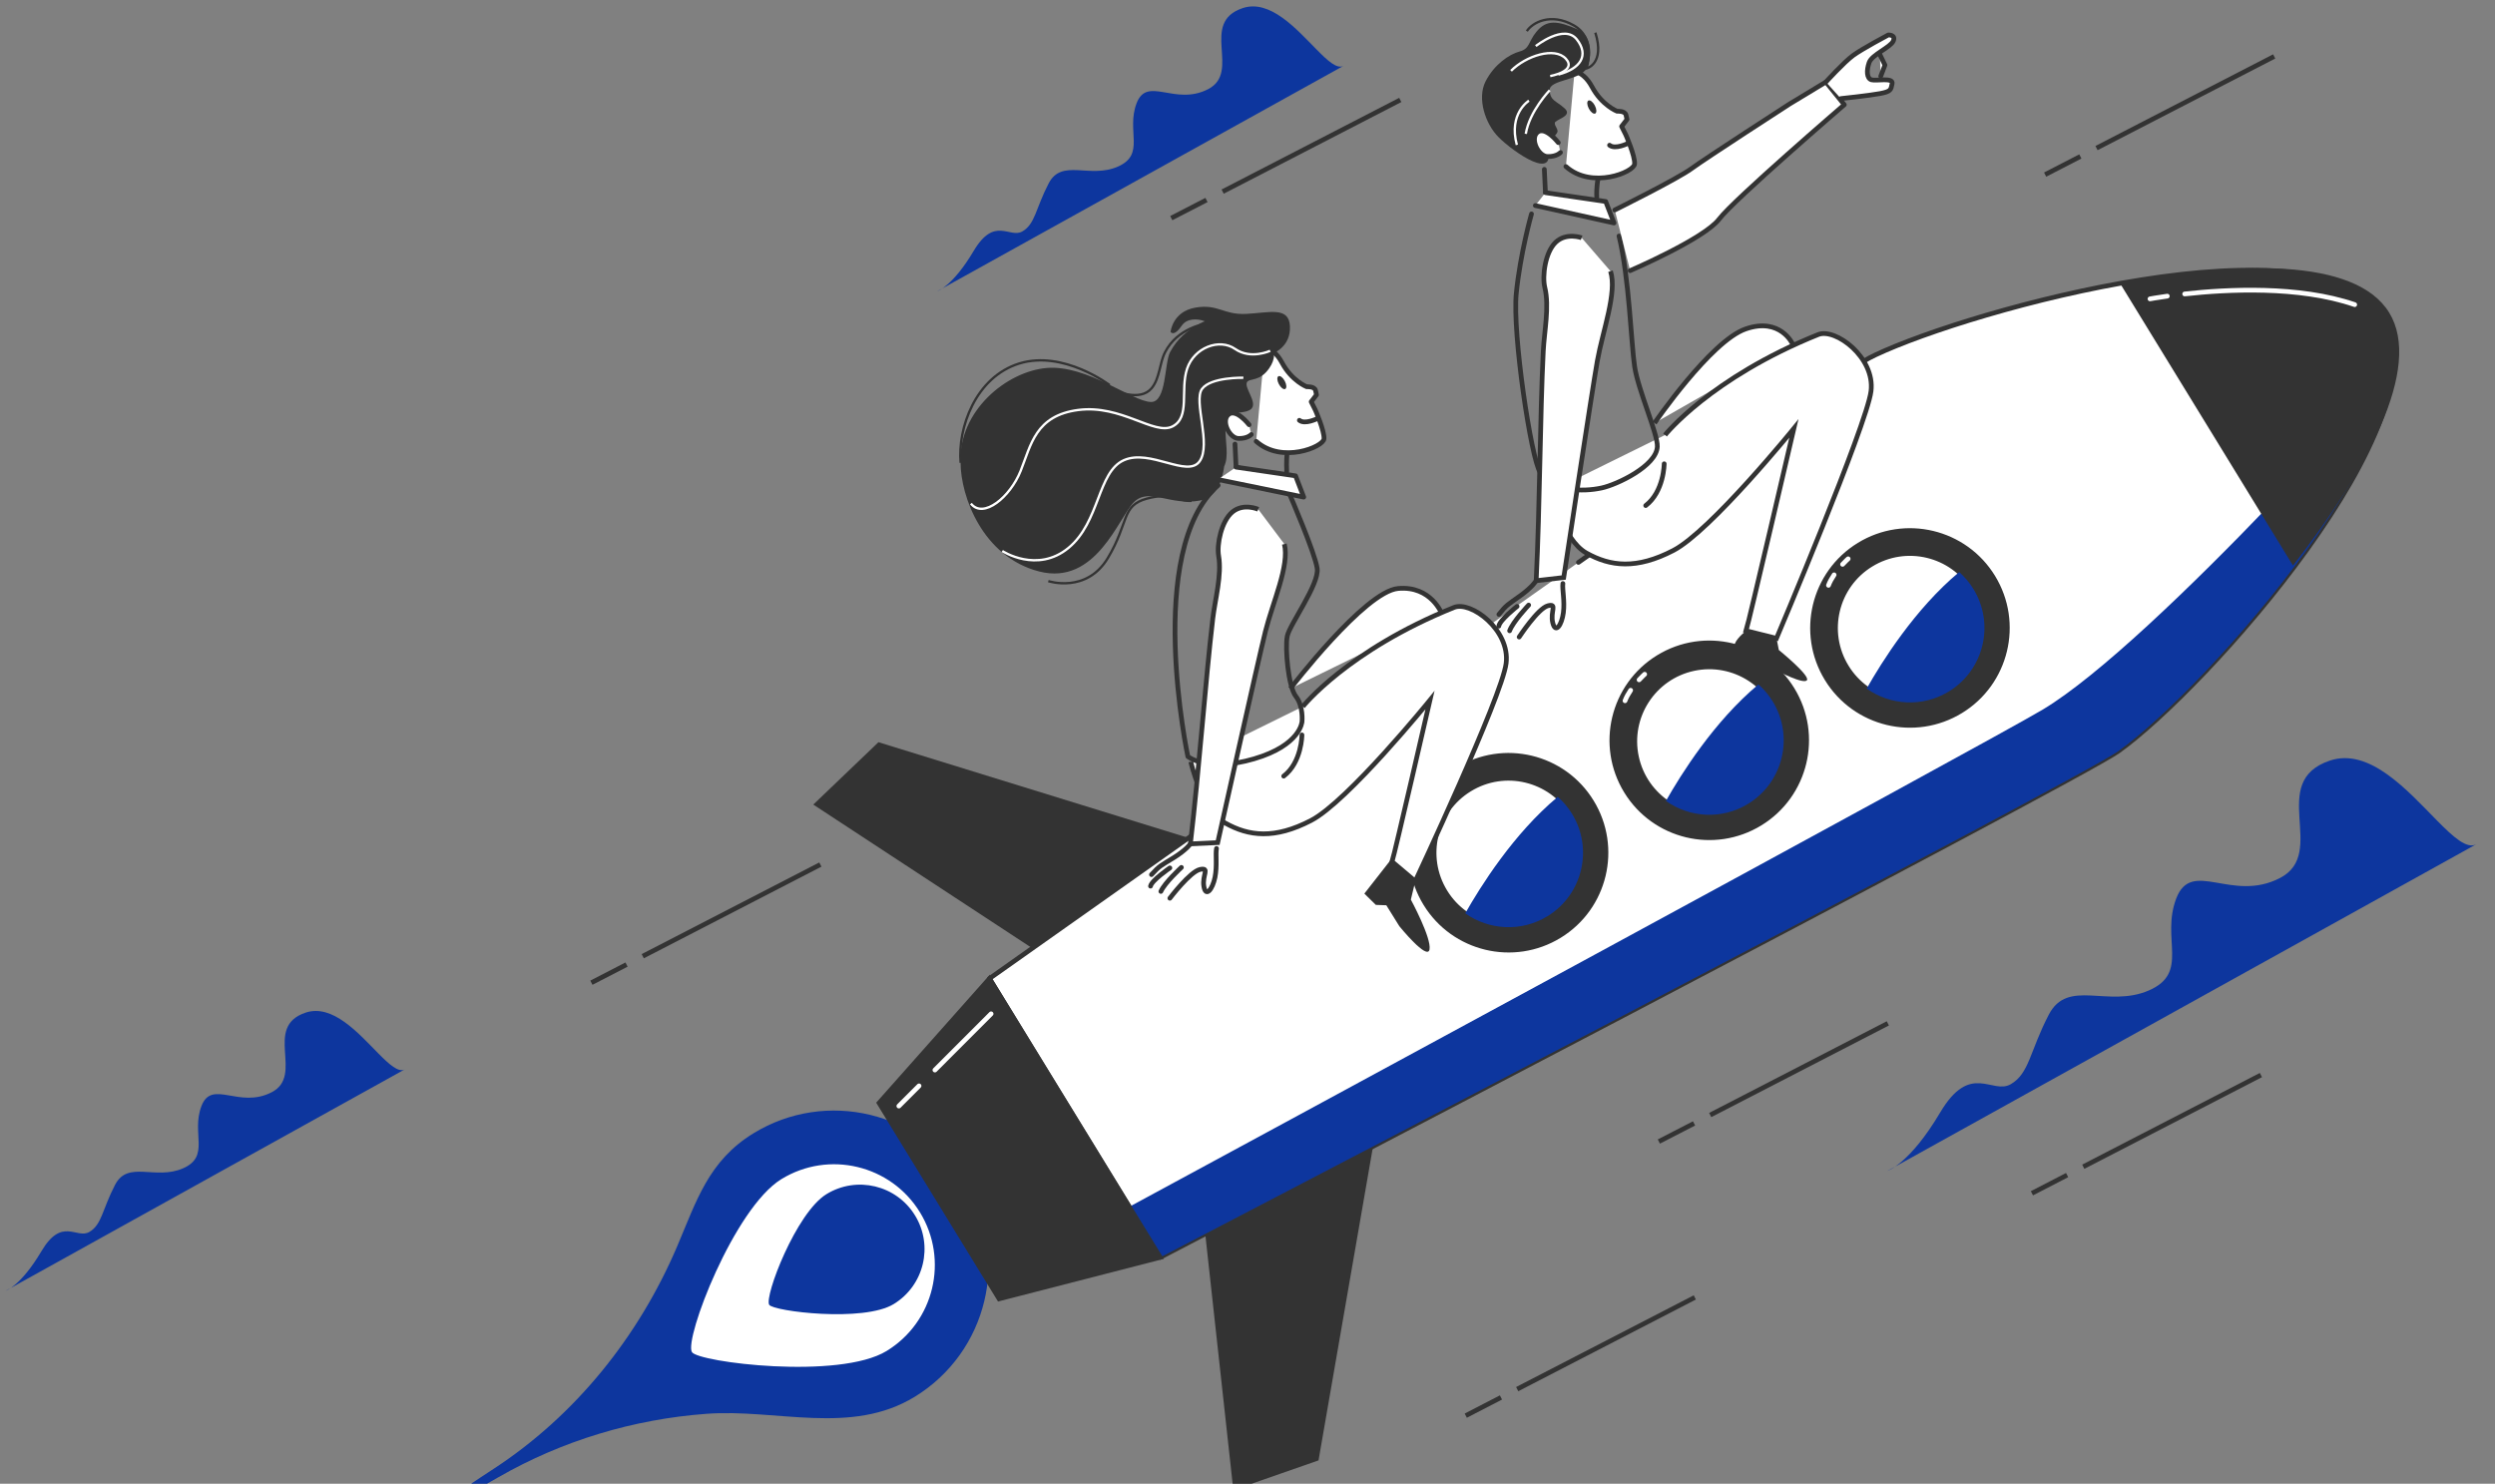 <svg width="528" height="314" xmlns="http://www.w3.org/2000/svg"><rect width="100%" height="100%" fill="#808080" stroke="none"/><style type="text/css">.st0{display:none;}
	.st1{display:inline;fill:#C1E4B6;}
	.st2{fill:#333333;}
	.st3{fill:#0D369E;}
	.st4{fill:#FFFFFF;}
	.st5{fill:#FFFFFF;stroke:#333333;stroke-linecap:round;stroke-linejoin:round;stroke-miterlimit:10;}
	.st6{fill:#333333;stroke:#333333;stroke-miterlimit:10;}
	.st7{fill:none;stroke:#FFFFFF;stroke-linecap:round;stroke-miterlimit:10;}
	.st8{fill:none;stroke:#333333;stroke-linecap:round;stroke-linejoin:round;stroke-miterlimit:10;}
	.st9{fill:#FFFFFF;stroke:#333333;stroke-miterlimit:10;}
	.st10{fill:none;stroke:#333333;stroke-width:0.5;stroke-miterlimit:10;}
	.st11{fill:#FFFFFF;stroke:#333333;stroke-linecap:round;stroke-miterlimit:10;}
	.st12{fill:none;stroke:#FFFFFF;stroke-width:0.5;stroke-miterlimit:10;}
	.st13{fill:none;stroke:#333333;stroke-miterlimit:10;}</style><g><title>background</title><rect fill="none" id="canvas_background" height="316" width="530" y="-1" x="-1"/></g><g><title>Layer 1</title><g class="st0" id="BACKGROUND"><rect id="svg_1" height="500" width="750" class="st1"/></g><g id="OBJECTS"><g id="svg_2"><g id="svg_3"><g id="svg_4"><path id="svg_5" d="m185.9,157.07l77.43,23.9l-38.73,23.73l-52.49,-34.43l13.79,-13.2z" class="st2"/><path id="svg_6" d="m279.03,309.06l13.86,-79.84l-38.73,23.73l6.84,62.4l18.03,-6.29z" class="st2"/><g id="svg_7"><g id="svg_8"><path id="svg_9" d="m193.59,295.59c15.39,-9.43 20.23,-29.56 10.79,-44.95c-9.43,-15.39 -29.56,-20.23 -44.95,-10.79c-9.52,5.84 -12.05,14.34 -16.13,23.92c-8.14,19.08 -21.51,35.77 -38.87,47.1c0,0 -17.15,11.19 -11.64,8.33c-5.05,3.6 12.71,-6.59 12.71,-6.59c13.44,-7.72 28.56,-12.27 44.01,-13.41c14.8,-1.1 30.6,4.65 44.08,-3.61z" class="st3"/><path id="svg_10" d="m187.65,285.89c10.04,-6.15 13.19,-19.28 7.04,-29.32c-6.15,-10.04 -19.28,-13.19 -29.32,-7.04c-10.04,6.15 -20.61,33.88 -18.94,36.61c1.31,2.15 31.18,5.91 41.22,-0.25z" class="st4"/><path id="svg_11" d="m189.14,275.97c6.42,-3.93 8.44,-12.33 4.5,-18.75c-3.93,-6.42 -12.33,-8.44 -18.75,-4.5c-6.42,3.93 -13.18,21.67 -12.11,23.41c0.84,1.37 19.94,3.77 26.36,-0.16z" class="st3"/></g></g><path id="svg_12" d="m334.03,119.02l57.81,-40.86c1.58,-1.18 3.25,-2.21 5.04,-3.05c20.41,-9.65 94.09,-30.06 107.49,-8.19l0,0c13.4,21.87 -37.71,78.96 -56.11,92.05c-8.54,6.08 -202.73,107.11 -202.73,107.11l-36.14,-58.99l101.51,-71.74" class="st5"/><path id="svg_13" d="m504.37,66.93l0,0c-0.11,-0.17 -0.23,-0.34 -0.34,-0.5c-3.19,8.88 -10.73,26.87 -23.22,39.93c-17.2,17.98 -36.74,36.74 -48.46,43.77c-11.38,6.83 -183.15,99.74 -193.37,105.26l6.56,10.7c0,0 194.19,-101.03 202.73,-107.11c18.39,-13.09 69.5,-70.18 56.1,-92.05z" class="st3"/><polygon id="svg_14" points="211.44,274.86 186.04,233.41 209.39,207.11 245.53,266.09 " class="st6"/><line id="svg_15" y2="234.07" x2="190.22" y1="229.8" x1="194.49" class="st7"/><line id="svg_16" y2="226.45" x2="197.85" y1="214.55" x1="209.74" class="st7"/><g id="svg_17"><path id="svg_18" d="m330.28,198.46c-9.94,6.09 -22.94,2.97 -29.03,-6.97c-6.09,-9.94 -2.97,-22.94 6.97,-29.03c9.94,-6.09 22.94,-2.97 29.03,6.97c6.09,9.94 2.97,22.94 -6.97,29.03z" class="st2"/><path id="svg_19" d="m327.48,193.9c-7.42,4.55 -17.13,2.22 -21.67,-5.2c-4.55,-7.42 -2.22,-17.13 5.2,-21.67c7.42,-4.55 17.13,-2.22 21.67,5.2c4.56,7.41 2.23,17.12 -5.2,21.67z" class="st5"/><path id="svg_20" d="m327.48,193.9c7.42,-4.55 9.75,-14.25 5.2,-21.67c-0.85,-1.38 -1.87,-2.58 -3.02,-3.6c-9.38,7.81 -16.43,19.09 -19.58,24.66c5,3.56 11.84,4.01 17.4,0.61z" class="st3"/></g><g id="svg_21"><path id="svg_22" d="m372.75,174.67c-9.94,6.09 -22.94,2.97 -29.03,-6.97c-6.09,-9.94 -2.97,-22.94 6.97,-29.03c9.94,-6.09 22.94,-2.97 29.03,6.97c6.09,9.94 2.97,22.94 -6.97,29.03z" class="st2"/><g id="svg_23"><path id="svg_24" d="m345.08,146.08c-0.47,0.7 -0.9,1.45 -1.19,2.22" class="st7"/><path id="svg_25" d="m348.05,142.69c0,0 -0.51,0.45 -1.18,1.18" class="st7"/></g><ellipse id="svg_26" ry="15.76" rx="15.76" cy="134.877" cx="373.985" class="st5" transform="matrix(0.978,-0.209,0.209,0.978,-32.225,103.145) "/><path id="svg_27" d="m369.95,170.11c7.42,-4.55 9.75,-14.25 5.2,-21.67c-0.85,-1.38 -1.87,-2.58 -3.02,-3.6c-9.38,7.81 -16.43,19.09 -19.58,24.66c5,3.56 11.84,4.02 17.4,0.61z" class="st3"/></g><g id="svg_28"><path id="svg_29" d="m415.22,150.89c-9.94,6.09 -22.94,2.97 -29.03,-6.97c-6.09,-9.94 -2.97,-22.94 6.97,-29.03c9.94,-6.09 22.94,-2.97 29.03,6.97c6.09,9.94 2.97,22.94 -6.97,29.03z" class="st2"/><g id="svg_30"><path id="svg_31" d="m388.14,121.65c-0.47,0.7 -0.9,1.45 -1.19,2.22" class="st7"/><path id="svg_32" d="m391.11,118.26c0,0 -0.51,0.45 -1.18,1.17" class="st7"/></g><path id="svg_33" d="m412.43,146.33c-7.42,4.55 -17.13,2.22 -21.67,-5.2c-4.55,-7.42 -2.22,-17.13 5.2,-21.67c7.42,-4.55 17.13,-2.22 21.67,5.2c4.55,7.42 2.22,17.12 -5.2,21.67z" class="st5"/><path id="svg_34" d="m412.43,146.33c7.42,-4.55 9.75,-14.25 5.2,-21.67c-0.84,-1.38 -1.87,-2.58 -3.02,-3.6c-9.38,7.81 -16.43,19.09 -19.58,24.66c4.99,3.56 11.83,4.02 17.4,0.61z" class="st3"/></g><path id="svg_35" d="m448.68,60.01l36.57,59.68c15.42,-19.81 27.54,-41.8 20.36,-53.52l0,0c-7.18,-11.72 -32.28,-10.9 -56.93,-6.16z" class="st2"/><path id="svg_36" d="m462.33,62.21c8.91,-0.99 24.2,-1.8 35.98,2.26" class="st7"/><path id="svg_37" d="m454.99,63.25c0,0 1.36,-0.26 3.66,-0.58" class="st7"/><line id="svg_38" y2="160.12" x2="263.91" y1="159.34" x1="265" class="st5"/><line id="svg_39" y2="160.12" x2="263.91" y1="159.54" x1="264.72" class="st5"/><line id="svg_40" y2="160.12" x2="263.91" y1="159.87" x1="264.26" class="st5"/></g><g id="svg_41"><path id="svg_42" d="m267.67,73.46c1.29,0.38 2.59,1.35 3.63,3.29c2.07,3.88 5.24,5.1 5.24,5.1s1.66,-0.13 1.86,0.79c0.2,0.92 0.2,0.92 0.2,0.92l-1.12,1.46l0.87,1.74c0,0 1.94,4.39 1.84,6.1c-0.1,1.71 -8.93,5.37 -14.35,0.54" class="st5"/><path id="svg_43" d="m264.33,89.88c0,0 -2.71,-3.5 -4.34,-2.17c-1.63,1.33 0.16,5.03 2.1,5.08c1.94,0.05 2.71,-0.84 2.71,-0.84" class="st5"/><path id="svg_44" d="m271.89,80.64c0.4,0.75 0.44,1.5 0.09,1.68c-0.34,0.18 -0.94,-0.28 -1.34,-1.02c-0.4,-0.75 -0.44,-1.5 -0.09,-1.68c0.35,-0.18 0.95,0.28 1.34,1.02z" class="st2"/><path id="svg_45" d="m278.76,88.59c0,0 -2.6,1.3 -3.78,0.36" class="st8"/><path id="svg_46" d="m272.98,69.04c-0.2,-4.26 -4.4,-2.84 -9.27,-2.61c-4.87,0.23 -5.9,-2.16 -10.74,-1.33c-4.84,0.84 -5.25,5.13 -5.25,5.13s0.67,1.19 2.38,-1.33c1.04,-1.53 3.26,-1.54 4.87,-0.91c-0.32,0.13 -0.64,0.26 -0.93,0.42c-2.92,1.61 -4.91,3.28 -6.42,6.1c-1.24,2.31 -0.71,10.66 -4.08,10.56c-3.97,-0.12 -13.48,-7.9 -21.99,-7.2c-8.51,0.7 -18.78,9.12 -18.27,20.07c0.02,7.01 4.6,19.91 16.63,23c12.04,3.09 16.84,-11.47 20.05,-14.67c3.2,-3.2 7.66,0.86 14.01,-0.35c3.44,-0.66 4.68,-4.16 5.1,-7.24c1.05,-2.15 0.18,-5.41 0.27,-8.26c0.12,-3.97 2.93,-2.58 5.02,-3.59c2.09,-1.01 -0.49,-3.94 -0.56,-5.46c-0.07,-1.52 2.12,-0.4 4.15,-2.63c2.03,-2.23 1.64,-4.03 1.64,-4.04c0,-0.01 3.59,-1.4 3.39,-5.66z" class="st2"/><path id="svg_47" d="m272.35,96.1c0,0 -0.15,1.64 -0.05,3.77c0.1,2.13 -10.72,-1.02 -10.72,-1.02l-0.23,-4.87" class="st8"/><polyline id="svg_48" points="257.74,101.48 275.9,105.2 274.17,100.7 261.58,98.86 " class="st5"/><path id="svg_49" d="m294.73,181.44l-6,7.67l2.43,2.39l2.22,0.08l2.74,4.41c0,0 5.95,7.36 6.4,4.95c0.46,-2.41 -3.95,-10.56 -3.95,-10.56l0.93,-3.86l-4.77,-5.08z" class="st2"/><path id="svg_50" d="m273.06,145.74c0,0 15.74,-20.56 22.8,-21.2c7.07,-0.64 9.31,5.46 9.31,5.46" class="st9"/><path id="svg_51" d="m252,161.21c0,0 2.26,10.15 7.27,12.96c5.01,2.81 10.45,3.48 18.19,-0.54c7.74,-4.02 25.16,-25.47 25.16,-25.47s-7.5,32.64 -8.03,34.19l4.91,4.15c0,0 18.34,-39.05 19.23,-46.11c0.89,-7.06 -7.45,-13.28 -11.02,-11.84c-22.5,9.05 -32,20.98 -32,20.98" class="st9"/><path id="svg_52" d="m272.97,104.74c0,0 5.31,12.24 5.78,15.57c0.46,3.33 -5.85,11.86 -6.34,14.33c-0.49,2.46 0.2,10.66 1.82,12.72c1.62,2.06 1.31,5.32 1.31,5.32s-0.22,5 -10.15,7.91c-9.93,2.91 -14.01,-0.49 -14.01,-0.49s-9.27,-43.54 6.41,-57.4" class="st8"/><path id="svg_53" d="m259.35,90.42" class="st2"/><path id="svg_54" d="m234.84,81.51c0,0 -9.8,-7.47 -19.12,-4.59c-9.32,2.88 -13.08,13.73 -12.43,21.02" class="st10"/><path id="svg_55" d="m221.85,122.98c0,0 8.05,2.67 12.58,-4.86c4.53,-7.53 2.83,-11.11 8.25,-12.59c5.42,-1.47 6.43,0.61 9.48,0.47" class="st10"/><path id="svg_56" d="m266.27,107.78c0,0 -3.11,-1.38 -5.46,0.56c-2.35,1.94 -3.34,6.87 -2.92,9.29c0.7,4.05 -0.75,9.2 -1.23,13.22c-1.59,13.48 -2.88,31.86 -4.75,47.74l5.78,-0.27c0,0 8.56,-38.52 10.1,-44.69c1.54,-6.17 5.14,-13.96 4.01,-18.49" class="st9"/><path id="svg_57" d="m251.91,178.6c0,0 -0.86,1.26 -3.52,2.91c-2.67,1.65 -2.97,1.66 -4.71,3.58" class="st11"/><path id="svg_58" d="m247.57,183.68c0,0 -3.84,2.62 -4.09,3.85" class="st11"/><path id="svg_59" d="m250.01,183.57c0,0 -3.51,3.21 -4.34,5.08" class="st11"/><path id="svg_60" d="m247.57,190.09c0,0 4.31,-5.69 6.42,-6.1c2.12,-0.4 0.36,1.2 0.78,3.62c0.42,2.42 1.85,0.52 2.35,-1.94c0.49,-2.46 0.08,-4.88 0.32,-6.11" class="st11"/><path id="svg_61" d="m275.52,155.53c0,0 -0.03,5.8 -3.86,8.72" class="st5"/><path id="svg_62" d="m255.15,68.52c0,0 -5.95,0.79 -8.61,6.05c-1.17,2.31 -1.1,5.52 -2.84,7.6c-2.39,2.84 -7.54,0.86 -10.17,-0.66" class="st10"/><path id="svg_63" d="m212.1,116.61c0,0 7.38,4.83 14.02,-0.66c6.65,-5.49 6.15,-16.07 11.7,-18.55c5.55,-2.48 13.49,3.8 16.04,0.23c2.54,-3.57 -1.34,-12.76 0.51,-15.31c1.85,-2.55 8.76,-2.38 8.76,-2.38" class="st12"/><path id="svg_64" d="m268.8,74.24c0,0 -4.1,1.92 -7.42,-0.39c-3.31,-2.31 -8.65,-0.33 -10.16,4.18c-1.51,4.51 0.73,10.32 -3.12,12.23c-3.86,1.91 -10.82,-4.67 -19.89,-3.5c-9.07,1.17 -10.01,7.37 -12.22,12.9c-2.21,5.53 -7.9,10.23 -10.52,6.91" class="st12"/></g><g id="svg_65"><path id="svg_66" d="m333.22,15.04c1.31,0.38 2.63,1.37 3.68,3.33c2.1,3.93 5.31,5.17 5.31,5.17s1.68,-0.13 1.89,0.8c0.21,0.93 0.21,0.93 0.21,0.93l-1.14,1.48l0.88,1.76c0,0 1.97,4.45 1.87,6.18c-0.1,1.73 -9.05,5.44 -14.54,0.55" class="st5"/><path id="svg_67" d="m327.23,30.38c0,0 2.41,-1.86 2.38,-2.61c-0.04,-0.75 -0.55,-0.97 -0.58,-1.72c-0.04,-0.75 3.93,-1.43 2.1,-3.1c-1.83,-1.66 -3.07,-1.6 -3.18,-3.85c-0.11,-2.24 6.4,-2.05 7.78,-4.61c1.38,-2.56 1.03,-6.99 -1.63,-8.17c-4.59,-2.03 -6.85,-2.18 -8.97,0.42c-1.77,2.16 -1.33,3.56 -3.55,4.16c-2.22,0.6 -5.37,2.75 -7.2,6.33c-1.83,3.58 -0.08,9 2.81,11.86c2.87,2.88 12.96,10.15 10.04,1.29z" class="st2"/><path id="svg_68" d="m329.77,30.18c0,0 -2.74,-3.54 -4.4,-2.2c-1.65,1.35 0.16,5.1 2.12,5.15c1.97,0.05 2.74,-0.86 2.74,-0.86" class="st5"/><path id="svg_69" d="m337.5,22.32c0.4,0.76 0.44,1.52 0.09,1.7c-0.35,0.18 -0.96,-0.28 -1.36,-1.04c-0.4,-0.76 -0.44,-1.52 -0.09,-1.7c0.35,-0.18 0.96,0.28 1.36,1.04z" class="st2"/><path id="svg_70" d="m344.45,30.37c0,0 -2.64,1.32 -3.83,0.36" class="st8"/><path id="svg_71" d="m338.15,37.99c0,0 -0.34,1.65 -0.24,3.81c0.1,2.16 -10.86,-1.03 -10.86,-1.03l-0.23,-4.93" class="st8"/><polyline id="svg_72" points="324.91,43.5 341.56,47.19 339.8,42.64 327.05,40.77 " class="st5"/><path id="svg_73" d="m350.14,89.53c0,0 11.88,-17.34 19.27,-19.91c7.39,-2.57 9.96,3.21 9.96,3.21" class="st9"/><path id="svg_74" d="m328.35,103.9c0,0 2.29,10.28 7.36,13.13c5.08,2.85 10.59,3.53 18.43,-0.55c7.84,-4.08 25.49,-25.81 25.49,-25.81s-9.58,41.24 -10.12,42.81l6.44,1.61c0,0 19.1,-45.15 20,-52.29c0.9,-7.15 -7.55,-13.45 -11.17,-12c-22.8,9.17 -32.42,21.26 -32.42,21.26" class="st9"/><path id="svg_75" d="m352.18,98.15c0,0 -0.03,5.87 -3.91,8.84" class="st5"/><path id="svg_76" d="m324.1,45.27c0,0 -2.37,8.31 -3.22,16.81c-0.85,8.5 3.15,35.02 5.04,37.84c2.72,4.07 8.91,4.24 13.05,3.34c3.22,-0.7 11.57,-4.64 11.76,-8.74c0.13,-2.65 -4.07,-11.97 -4.81,-16.96c-0.74,-4.99 -1.13,-18.72 -3.3,-27.61" class="st8"/><path id="svg_77" d="m337.62,6.91c2.06,6.65 -1.89,7.58 -1.89,7.58s2.2,-6.35 -2.68,-9.12c-4.88,-2.77 -8.77,-0.59 -9.94,1.22" class="st10"/><path id="svg_78" d="m325.01,9.75c0,0 6.02,-4.78 8.68,-1.41s0.79,6.21 -3.9,7.43" class="st12"/><path id="svg_79" d="m328.06,16.1c0,0 5.7,-1.02 3.33,-3.65c-2.37,-2.64 -8.52,-0.6 -11.62,2.54" class="st12"/><path id="svg_80" d="m327.95,19.1c0,0 -4.29,4.45 -5.06,9.23" class="st12"/><path id="svg_81" d="m323.56,21.31c0,0 -4.37,2.7 -2.56,9.36" class="st12"/><g id="svg_82"><path id="svg_83" d="m334.71,50.32c0,0 -3.24,-1.18 -5.48,0.94c-2.24,2.12 -2.9,7.17 -2.31,9.59c0.99,4.05 -0.13,9.35 -0.33,13.45c-0.68,13.74 -0.71,32.4 -1.5,48.59l5.83,-0.67c0,0 5.99,-39.53 7.12,-45.87c1.13,-6.34 4.23,-14.47 2.78,-18.96" class="st9"/><path id="svg_84" d="m325.08,122.9c0,0 -0.78,1.33 -3.36,3.18c-2.58,1.85 -2.89,1.89 -4.52,3.94" class="st11"/><path id="svg_85" d="m321.05,128.33c0,0 -3.7,2.91 -3.87,4.18" class="st11"/><path id="svg_86" d="m323.5,128.05c0,0 -3.32,3.49 -4.03,5.44" class="st11"/><path id="svg_87" d="m321.49,134.81c0,0 3.96,-6.05 6.07,-6.61c2.11,-0.55 0.45,1.19 1.04,3.61c0.59,2.42 1.91,0.4 2.24,-2.12c0.33,-2.52 -0.26,-4.94 -0.1,-6.2" class="st11"/></g><path id="svg_88" d="m369.52,133.49c0,0 -0.09,0.07 -0.25,0.2c-0.68,0.57 -2.51,2.22 -2.19,3.3c0.39,1.31 1.11,2.28 1.11,2.28l4.05,1.14l1.3,-0.73l2.44,2.22c0,0 5.81,3.06 6.42,2.03c0.62,-1.03 -5.96,-6.38 -5.96,-6.38l-0.48,-2.45" class="st2"/><path id="svg_89" d="m341.72,44.44c0,0 13.35,-6.62 16.24,-8.76c2.9,-2.13 20.68,-13.63 20.68,-13.63l7.77,-4.7l3.89,4.81c0,0 -23.37,20.09 -26.51,24.23c-3.14,4.14 -18.81,10.88 -18.81,10.88" class="st5"/><path id="svg_90" d="m386.41,17.35c0,0 3.8,-4.18 5.73,-5.6c1.93,-1.42 7.46,-4.35 7.46,-4.35s1.66,-0.08 1.06,1.28c-0.6,1.36 -4.53,2.88 -5.11,4.57c-0.59,1.69 -0.51,3.35 0.5,3.64c1.01,0.29 4.64,-0.55 4.37,0.79c-0.27,1.35 -0.25,1.68 -2.57,2.12c-2.31,0.44 -8.28,1.06 -8.28,1.06" class="st5"/><polyline id="svg_91" points="397.8,11.49 398.9,13.77 398.01,16.14 " class="st5"/></g><g id="svg_92"><line id="svg_93" y2="241.58" x2="351.05" y1="237.74" x1="358.5" class="st13"/><line id="svg_94" y2="235.97" x2="361.92" y1="216.57" x1="399.51" class="st13"/></g><g id="svg_95"><line id="svg_96" y2="299.59" x2="310.19" y1="295.74" x1="317.64" class="st13"/><line id="svg_97" y2="293.98" x2="321.07" y1="274.57" x1="358.66" class="st13"/></g><g id="svg_98"><line id="svg_99" y2="46.16" x2="247.87" y1="42.32" x1="255.32" class="st13"/><line id="svg_100" y2="40.55" x2="258.74" y1="21.15" x1="296.33" class="st13"/></g><g id="svg_101"><line id="svg_102" y2="252.53" x2="430" y1="248.68" x1="437.45" class="st13"/><line id="svg_103" y2="246.91" x2="440.87" y1="227.51" x1="478.46" class="st13"/></g><g id="svg_104"><line id="svg_105" y2="207.97" x2="125.15" y1="204.13" x1="132.59" class="st13"/><line id="svg_106" y2="202.36" x2="136.02" y1="182.96" x1="173.61" class="st13"/></g><g id="svg_107"><line id="svg_108" y2="36.95" x2="432.8" y1="33.11" x1="440.25" class="st13"/><line id="svg_109" y2="31.34" x2="443.67" y1="11.94" x1="481.27" class="st13"/></g><path id="svg_110" d="m515.73,173.65c-6.17,-6.25 -14.26,-15.5 -22.67,-12.69c-13.36,4.48 -0.31,19.54 -10.56,24.85c-10.25,5.31 -18.7,-4.21 -21.96,4.34c-3.26,8.55 2.88,15.68 -5.78,19.45c-8.66,3.77 -17.16,-2.62 -21.19,5.13c-4.03,7.75 -4.11,12.44 -8.05,14.72c-3.95,2.28 -8.52,-4.83 -14.95,6.01c-6.43,10.84 -11.14,12.33 -11.14,12.33s123.09,-68.29 124.62,-69.13c-1.98,1.09 -4.84,-1.48 -8.32,-5.01z" class="st3"/><path id="svg_111" d="m80.03,222.9c-4.18,-4.24 -9.66,-10.51 -15.36,-8.6c-9.05,3.03 -0.21,13.24 -7.16,16.84c-6.94,3.6 -12.67,-2.85 -14.88,2.94c-2.21,5.79 1.95,10.63 -3.92,13.18c-5.87,2.55 -11.63,-1.78 -14.36,3.48c-2.73,5.25 -2.78,8.43 -5.46,9.98c-2.67,1.55 -5.78,-3.27 -10.13,4.08c-4.36,7.35 -7.55,8.36 -7.55,8.36s83.42,-46.28 84.45,-46.85c-1.33,0.72 -3.27,-1.02 -5.63,-3.41z" class="st3"/><path id="svg_112" d="m278.61,10.47c-4.25,-4.31 -9.84,-10.7 -15.64,-8.75c-9.22,3.09 -0.22,13.48 -7.29,17.14c-7.07,3.66 -12.9,-2.9 -15.15,2.99c-2.25,5.9 1.98,10.82 -3.99,13.42c-5.98,2.6 -11.84,-1.81 -14.62,3.54c-2.78,5.35 -2.83,8.58 -5.56,10.16c-2.72,1.57 -5.88,-3.33 -10.32,4.15c-4.44,7.48 -7.69,8.51 -7.69,8.51s84.93,-47.12 85.98,-47.7c-1.35,0.76 -3.32,-1.02 -5.72,-3.46z" class="st3"/></g></g></g><g id="DESIGNED_BY_FREEPIK"/></g></svg>